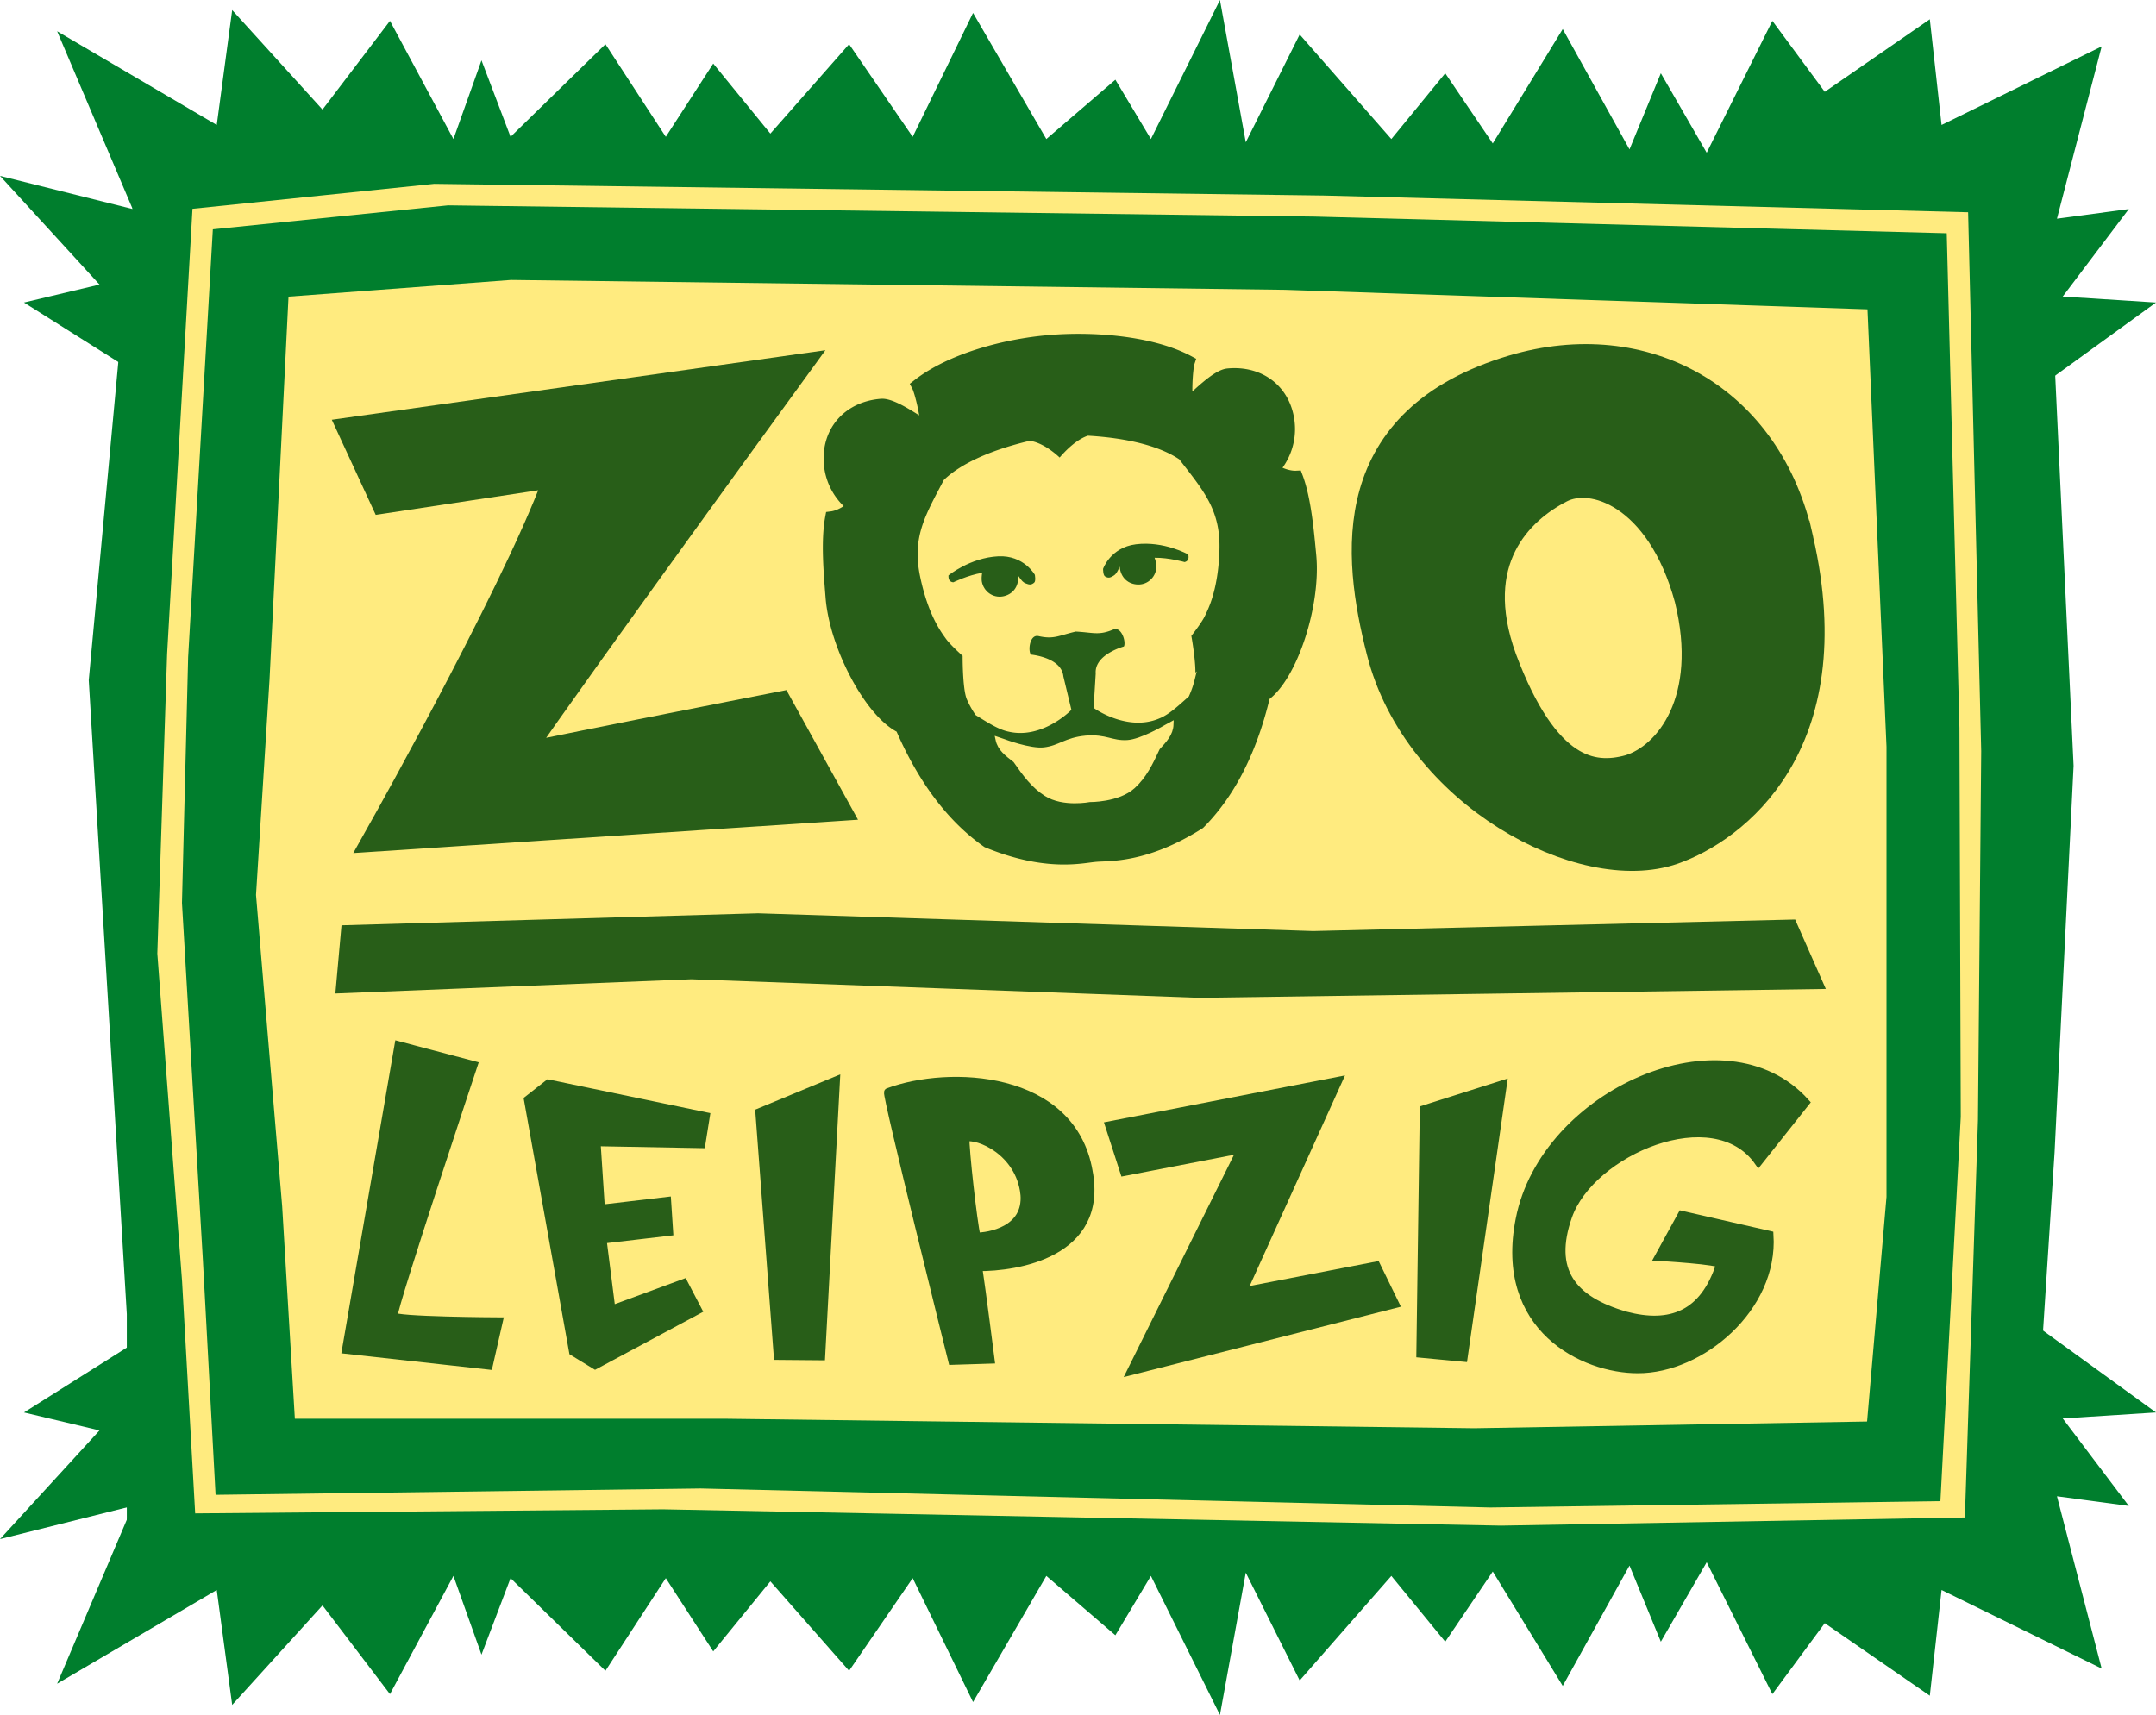 <svg xmlns:xlink="http://www.w3.org/1999/xlink" xmlns="http://www.w3.org/2000/svg" viewBox="0 0 419.762 333.956" width="419.762"  height="333.956" ><path d="m88.28 306.878-12.354 23.016-13.138-17.272-17.583 19.373-3.004-22.375-31.076 18.25 14.707-34.619L0 299.708l19.374-21.162-14.707-3.5 22.331-14.082 369.266-2.957 23.498 17.039-18.161 1.166 12.87 17.039-13.992-1.883 8.7 33.545-31.168-15.293-2.287 20.584-20.45-14.127-10.204 13.817-12.786-25.68-8.927 15.476-6.1-14.824-13.001 23.432-13.623-22.276-9.252 13.668-10.494-12.812-17.845 20.359-10.494-20.986-5.03 27.705-13.443-27.078-6.918 11.555-13.441-11.555-14.267 24.562-11.753-24.128-12.381 18.039-15.328-17.413-11.123 13.639-9.237-14.265-11.751 18.039-18.473-18.039-5.66 14.894zm0-279.8L75.926 4.063 62.788 21.334 45.205 1.962l-3.004 22.375L11.125 6.086l14.707 34.62L0 34.249l19.374 21.162-14.707 3.5 22.331 14.081 369.266 2.958 23.498-17.039-18.161-1.166 12.87-17.039-13.992 1.882 8.7-33.544-31.168 15.293-2.287-20.584-20.45 14.127L345.07 4.063l-12.786 25.68-8.927-15.476-6.1 14.824L304.256 5.66l-13.623 22.275-9.252-13.668-10.494 12.811L253.042 6.72l-10.494 20.987L237.518 0l-13.443 27.078-6.918-11.554-13.441 11.554-14.267-24.562-11.753 24.13-12.381-18.039-15.328 17.41-11.123-13.637-9.237 14.266-11.751-18.039-18.473 18.039-5.66-14.895z" fill="#007e2d"/><path d="M26.589 32.229 76.07 27.07l182.215 2.417 140.491 14.701 4.94 104.932-3.704 75.301-4.975 77.096-97.177-2.809-170.698 7.811-102.472-1.237v-49.383l-7.41-123.447z" fill="#007e2d"/><path d="m37.475 40.658-4.94 86.688-1.905 58.342 4.822 63.864 2.549 45.15 91.104-.793 163.14 3.178 90.31-1.59 2.549-77.424.629-71.809-2.548-104.931-125.382-3.257-173.274-2.275z" fill="#ffeb7f"/><path d="m41.44 44.655 45.795-4.668 168.638 2.186 123.149 3.249 2.471 96.288.258 75.764-3.963 74.845-87.659 1.235-153.708-3.703-94.447 1.234-2.471-45.678-4.073-69.587 1.202-47.857z" fill="#007e2d"/><path d="m56.173 57.764-3.705 74.688-2.624 41.819 5.094 60.642 2.47 41.359h83.954l145.683 1.85 76.467-1.312 3.782-43.745v-87.65l-3.705-85.181-113.429-3.799-150.681-1.919z" fill="#ffeb7f"/><path stroke-miterlimit="3.864" d="M97.067 257.341s-20.494-.098-20.494-1.039c0-2.098 15.588-48.869 15.588-48.869l-14.542-3.848-10.215 59.227 27.722 3.066z" fill="#285e18" stroke="#285e18" stroke-width="1.631"/><path stroke-miterlimit="3.864" d="m137.38 217.403-30.589-6.367-3.96 3.111 8.773 49.055 4.27 2.604 19.953-10.707-2.717-5.209-14.752 5.425.777.723-1.863-14.685 12.965-1.52-.388-5.934-12.888 1.52-.854-13.023h.699l19.72.361z" clip-rule="evenodd" fill="#285e18" fill-rule="evenodd" stroke="#285e18" stroke-width="1.631"/><path stroke-miterlimit="3.864" d="m162.714 210.458-14.828 6.15 3.571 47.389 8.385.072z" fill="#285e18" stroke="#285e18" stroke-width="1.631"/><path d="M211.914 228.112c-3.261-18.885-27.174-19.824-38.975-15.412-.465.217 12.484 52.252 12.484 52.252l7.395-.232s-1.711-13.455-2.41-18.014c7.531.072 24.533-2.605 21.506-18.594zm-12.422 4.412c.621 7.164-7.065 8.32-9.394 8.32-.699-2.965-2.252-17.033-2.174-19.35 2.562-.649 10.636 2.71 11.568 11.03z" clip-rule="evenodd" fill="#285e18" fill-rule="evenodd"/><path stroke-miterlimit="3.864" d="M211.914 228.112c-3.261-18.885-27.174-19.824-38.975-15.412-.465.217 12.484 52.252 12.484 52.252l7.395-.232s-1.711-13.455-2.41-18.014c7.531.072 24.533-2.605 21.506-18.594zm-12.422 4.412c.621 7.164-7.065 8.32-9.394 8.32-.699-2.965-2.252-17.033-2.174-19.35 2.562-.649 10.636 2.71 11.568 11.03z" fill="none" stroke="#285e18" stroke-width="1.631"/><path stroke-miterlimit="3.864" d="m292.557 211.19-15.321 4.862-.664 47.515 8.347.787zm58.933 3.497c-15.634-17.438-50.771-1.748-55.58 22.738-4.216 21.225 12.519 29.211 22.995 29.168 12.147.035 26.487-11.867 25.572-26.084l-17.021-3.896-4.45 8.115s12.186.689 11.932 1.467c-3.173 9.951-9.803 12.289-18.409 10.025-10.558-3.027-14.958-8.824-11.264-19.379 4.419-12.664 28.431-22.969 37.103-10.662z" fill="#285e18" stroke="#285e18" stroke-width="1.631"/><path stroke-miterlimit="3.864" d="m271.527 253.886-3.59-7.365-26.082 5.048 18.56-41.004-44.385 8.637 2.886 8.936 22.858-4.43-21.416 43.174z" fill="#285e18" stroke="#285e18" stroke-width="1.698"/><path d="M349.096 105.412c-5.798-26.893-29.257-39.723-54.166-32.321-32.289 9.623-29.653 34.788-24.909 53.416 6.854 27.14 38.483 43.793 55.354 37.872 11.201-3.949 32.684-19.616 23.721-58.967zm-19.11 10.855c5.008 20.231-3.954 32.074-12.389 34.665-8.039 2.22-17.792.37-26.227-22.205-7.248-19.984 3.427-30.347 11.861-34.665 7.119-3.701 21.088 1.234 26.755 22.205z" clip-rule="evenodd" fill="#285e18" fill-rule="evenodd"/><path stroke-miterlimit="3.864" d="M349.096 105.412c-5.798-26.893-29.257-39.723-54.166-32.321-32.289 9.623-29.653 34.788-24.909 53.416 6.854 27.14 38.483 43.793 55.354 37.872 11.201-3.949 32.684-19.616 23.721-58.967zm-19.11 10.855c5.008 20.231-3.954 32.074-12.389 34.665-8.039 2.22-17.792.37-26.227-22.205-7.248-19.984 3.427-30.347 11.861-34.665 7.119-3.701 21.088 1.234 26.755 22.205z" fill="none" stroke="#285e18" stroke-width="8.029"/><path d="m66.487 180.187 81.09-2.344 108.08 3.467 93.845-2.253 5.979 13.519-121.971 1.734-98.909-3.62-69.309 2.777z" fill="#285e18"/><path stroke-miterlimit="3.864" d="m160.482 156.034-9.469-17.152s-51.5 10.076-53.477 10.816c-1.713.864 54.35-76.203 54.35-76.203L70.508 84.96l5.023 10.879 35.292-5.342c-5.799 19.245-34.918 71.125-34.918 71.125z" fill="#285e18" stroke="#285e18" stroke-width="8.029"/><path stroke-miterlimit="3.864" d="M204.173 66.511c8.177-.736 19.835.025 27.2 3.962-.428 1.318-.735 7.109-.184 8.343 1.67-1.451 5.679-5.602 7.877-5.813 6.265-.604 11.16 3.19 11.764 9.463.316 3.285-.816 6.6-3.074 9.007 1.283.819 3.102 1.518 4.654 1.44 1.631 4.332 2.162 10.654 2.605 15.255.92 9.558-3.648 23.506-8.956 27.219-2.8 11.847-7.464 19.686-12.631 24.863-10.583 6.7-17.563 6.081-20.146 6.33-2.588.203-9.405 2.029-20.991-2.73-5.987-4.202-11.942-11.112-16.757-22.292-5.872-2.735-12.792-15.678-13.546-25.25-.362-4.609-.938-10.928-.083-15.476 1.542-.193 3.212-1.197 4.334-2.227a11.607 11.607 0 0 1-4.592-8.336c-.494-6.283 3.667-10.869 9.942-11.363 2.201-.173 6.869 3.218 8.766 4.357.33-1.311-.979-6.961-1.629-8.185 6.568-5.155 17.267-7.871 25.447-8.567z" fill="#285e18" stroke="#285e18" stroke-width="2.508"/><path stroke-miterlimit="3.864" d="M206.348 89.779s2.654-3.458 5.512-4.472c7.336.429 13.566 1.917 17.423 4.48 4.788 6.189 7.924 9.76 7.676 17.42-.247 7.66-2.189 11.289-2.804 12.58-.615 1.291-2.69 3.915-2.69 3.915s1.188 6.483.692 8.519a18.009 18.009 0 0 1-1.076 3.121c-1.637 1.438-3.665 3.401-5.52 4.127-5.914 2.551-12.168-1.854-12.168-1.854l.396-6.456c-.297-3.391 5.258-4.861 5.258-4.861.955-.665-.118-5.02-2.46-4.14-2.745 1.155-3.605.554-7.174.365-3.48.805-4.249 1.549-7.153.888-2.459-.46-2.76 4.015-1.704 4.504 0 0 5.725.483 6.022 3.875l1.511 6.289s-5.394 5.424-11.662 3.939c-1.952-.393-4.29-1.975-6.152-3.105a18.051 18.051 0 0 1-1.602-2.887c-.841-1.918-.797-8.509-.797-8.509s-2.5-2.224-3.329-3.388c-.83-1.165-3.373-4.401-4.946-11.901-1.574-7.5.894-11.562 4.534-18.489 3.354-3.194 9.231-5.742 16.381-7.438 2.993.501 5.832 3.478 5.832 3.478z" fill="#ffeb7f" stroke="#ffeb7f" stroke-width=".918"/><path d="M225.15 110.194c-.006-.455-.206-1.18-.359-1.584 2.797-.037 5.854.843 5.854.843.654-.17.887-.666.695-1.486 0 0-4.736-2.663-10.184-1.98-4.976.623-6.395 4.786-6.395 4.786s-.024 1.235.393 1.481c.645.382 1.015.246 1.646-.144.437-.269.676-.578 1.194-1.764.198 2.264 1.783 3.456 3.592 3.481 1.995.027 3.591-1.599 3.564-3.633zm-34.004 2.975c-.073-.449-.002-1.198.079-1.623-2.761.449-5.618 1.846-5.618 1.846-.674-.054-.989-.501-.943-1.343 0 0 4.202-3.445 9.685-3.719 5.008-.25 7.129 3.603 7.129 3.603s.238 1.212-.129 1.528c-.568.487-.957.418-1.647.144-.477-.189-.766-.452-1.482-1.53.198 2.264-1.156 3.713-2.933 4.052-1.96.373-3.814-.951-4.141-2.958z" fill="#285e18"/><path stroke-miterlimit="3.864" d="M212.143 155.725s-5.113 1.016-8.474-1.125c-2.472-1.574-4.098-3.792-5.993-6.524-1.637-1.28-3.01-2.245-3.399-4.092l1.073.364s5.178 1.979 7.972 1.641c3.049-.369 4.163-1.919 8.08-2.285 3.921-.32 4.996 1.039 8.063.873 2.81-.152 7.565-3 7.565-3l.994-.545c-.063 1.887-1.247 3.075-2.638 4.62-1.392 3.02-2.608 5.486-4.769 7.466-2.937 2.691-8.474 2.607-8.474 2.607z" fill="#ffeb7f" stroke="#ffeb7f" stroke-width=".918"/></svg>